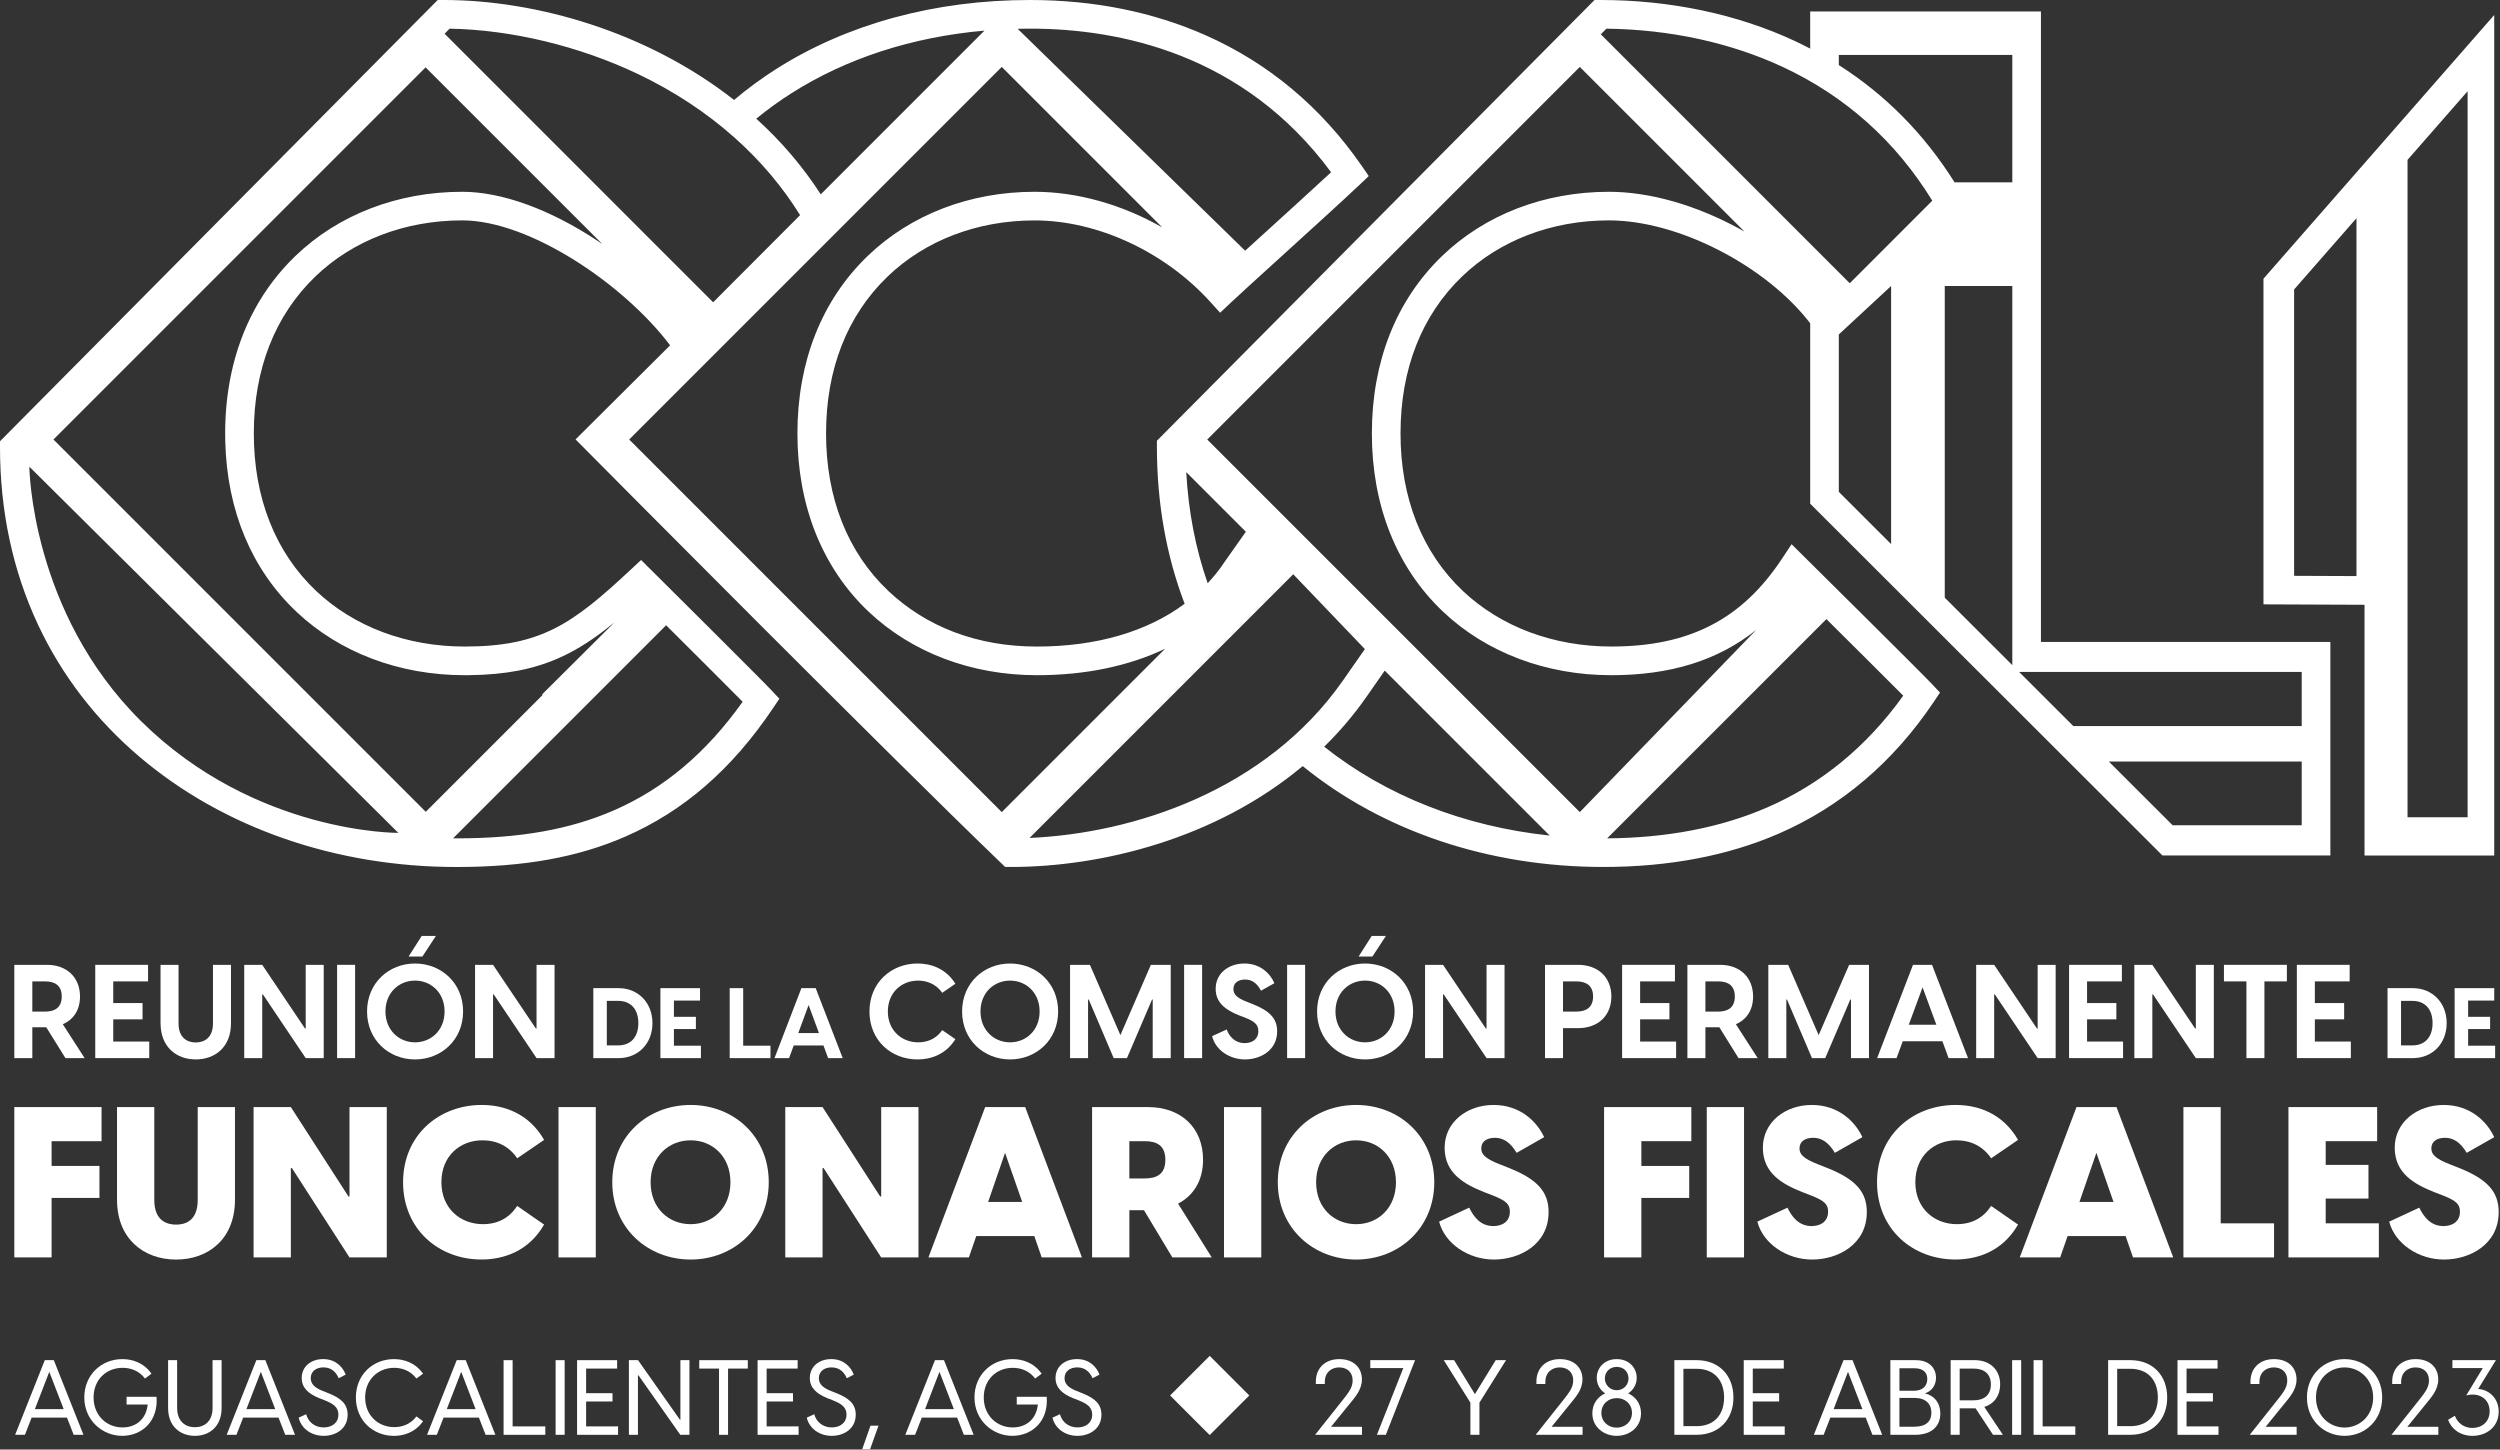 <svg width="1397" height="810" viewBox="0 0 1397 810" fill="none" xmlns="http://www.w3.org/2000/svg">
<rect x="0" y="0" width="1397" height="810" fill="#333333" stroke="none"/>
<g clip-path="url(#clip0_488_3498)">
<path d="M1128.51 374.73V375.48H1128.29L1127.54 374.73H1128.51Z" fill="white"/>
<path fill-rule="evenodd" clip-rule="evenodd" d="M1393.77 478.06H1321.3V337.95L1264.83 337.71V155.73L1393.77 8.38V478.06ZM1316.8 121.92V321.92L1281.95 321.77V161.74L1316.8 121.92ZM1378.9 456.67V50.96L1345.33 89.32V456.67H1378.9Z" fill="white"/>
<path d="M237.78 483.86L237.92 484C237.83 484 237.74 483.99 237.65 483.98L237.78 483.86Z" fill="white"/>
<path d="M237.92 484C237.83 484 237.74 483.99 237.65 483.98L237.78 483.86L237.92 484Z" fill="white"/>
<path fill-rule="evenodd" clip-rule="evenodd" d="M1140.48 358.74V6.42H1011.53V27.17C1008.7 25.7 1005.84 24.26 1002.92 22.89C970.81 7.91 933.26 0 894.35 0H891.02L646.48 246.29V249.59C646.48 281.13 651.74 310.58 661.98 337.38C641.02 352.97 612.7 361.3 579.38 361.3C546.06 361.3 517.67 350.28 496.47 330.28C473.66 308.74 461.6 278.29 461.6 242.24C461.6 206.19 473.46 176.26 495.89 154.62C516.92 134.34 546.12 123.17 578.1 123.17C613.24 123.17 650.87 140.62 676.32 168.71L681.8 174.76L687.73 169.17C692.008 165.141 701.807 156.231 712.696 146.332L712.712 146.317L715.171 144.081L716.8 142.6C733.16 127.74 751.7 110.89 759.91 103.09L764.86 98.38L760.98 92.75C738.3 59.92 708.96 35.35 673.77 19.73C644.26 6.64 611.21 0 575.53 0C522.39 0 473.28 13.38 433.52 38.7C425.3 43.93 417.53 49.67 410.2 55.86C361.54 17.66 299.49 0 247.92 0H244.59L0 246.57V249.86C0 285.59 7.14 318.96 21.23 349.04C34.48 377.33 53.58 402.19 78.01 422.94C124.75 462.63 187.65 484.48 255.12 484.48C292.79 484.48 322.69 479.11 349.23 467.58C381.98 453.35 409.04 429.85 431.96 395.73L435.51 390.44L431.15 385.79C424.92 379.15 366.21 320.83 363.71 318.35L358.24 312.92L352.61 318.18C319.83 348.82 302.24 361.29 259.61 361.29C227.34 361.29 197.9 350.27 176.7 330.26C153.89 308.72 141.83 278.28 141.83 242.22C141.83 206.16 153.69 176.24 176.12 154.6C197.15 134.32 226.34 123.15 258.33 123.15C296.05 123.15 348.81 158.97 374.46 192.97L321.62 245.54L327.24 251.21L327.82 251.794L327.826 251.8C338.796 262.854 497.535 422.801 559.36 482.22L561.68 484.46H564.9C615.23 484.46 679.13 468.94 727.95 428.09C772.66 464.49 831.93 484.46 895.9 484.46C932.53 484.46 965.5 478.2 993.9 465.86C1028.77 450.7 1057.92 425.96 1080.52 392.31L1084.07 387.02L1079.71 382.38C1073.48 375.73 1010.72 313.6 1008.05 310.96L1001.13 304.1L995.75 312.24C973.34 346.16 943.93 361.28 900.39 361.28C868.12 361.28 838.68 350.26 817.48 330.26C794.67 308.72 782.61 278.27 782.61 242.22C782.61 206.17 794.47 176.24 816.9 154.6C837.93 134.32 867.12 123.15 899.11 123.15C937.89 123.15 986.82 148.5 1011.54 180.65V281.47L1208.36 478.03H1302.21V358.71H1140.49L1140.48 358.74ZM1124.48 30.7V101.88H1092.2C1075.3 74.91 1053.64 52.98 1027.53 36.37V30.7H1124.48ZM1286.2 405.73V375.48H1128.29L1158.58 405.73H1286.2ZM1286.2 425.55V461.14H1214.05L1178.42 425.55H1286.2ZM1056.75 304.04V159.81L1027.53 186.9V274.86L1056.75 304.04ZM1086.73 159.81H1124.48V371.68L1086.73 333.98V159.81ZM987.51 451.2C1017.68 438.09 1043.22 417.1 1063.53 388.74C1054.77 379.9 1036.01 361.25 1020.6 345.96L898.08 468.47C931.62 468.23 961.7 462.43 987.51 451.2ZM900.38 377.3C933.38 377.3 959.85 369.14 981.37 352L882.8 453.8L674.6 245.6L882.8 37.4L974.82 129.42C973.98 128.94 973.13 128.47 972.28 128C947.79 114.57 921.8 107.17 899.1 107.17C862.95 107.17 829.81 119.93 805.79 143.1C780.15 167.83 766.6 202.11 766.6 242.24C766.6 282.37 780.39 317.27 806.49 341.91C830.67 364.73 864.01 377.3 900.38 377.3ZM1033.64 158.28L1079.76 112.15C1059.35 78.89 1031.26 53.76 996.16 37.39C967.05 23.82 933.06 16.45 897.66 16.02L894.53 19.17L1033.64 158.28ZM550.12 17.11L458.64 108.6C448.38 92.66 436.16 78.59 422.61 66.33C428.78 61.26 435.28 56.54 442.11 52.2C472.92 32.58 509.87 20.62 550.12 17.11ZM750.28 380.5L762.69 362.7L722.66 320.89L575.31 468.24C633.71 465.7 707.38 441.66 750.28 380.5ZM651.07 362.52L559.79 453.8L351.59 245.6L559.79 37.4L649.46 127.07C627.16 114.37 602.14 107.17 578.1 107.17C541.95 107.17 508.81 119.93 484.79 143.1C459.15 167.83 445.6 202.11 445.6 242.24C445.6 282.37 459.39 317.27 485.49 341.91C509.67 364.73 543.01 377.3 579.38 377.3C606.48 377.3 630.73 372.22 651.07 362.52ZM706.05 130.76C719.52 118.52 734.48 104.92 743.82 96.25C694.97 30.1 625.69 16 575.53 16C573.23 16 570.94 16.03 568.66 16.09L695.79 140.09C699.01 137.15 702.46 134.01 706.05 130.76ZM662.87 263.83L696.18 297.14L684.71 313.41L684.57 313.61C681.67 318 678.42 322.11 674.85 325.92C668.1 306.58 664.08 285.81 662.87 263.83ZM739.96 417.26C774.49 444.71 818.19 461.86 865.96 466.91L773.79 374.75L763.39 389.67C756.29 399.79 748.42 408.97 739.96 417.26ZM414.99 392.14C394.64 420.77 370.99 440.68 342.85 452.91C318.39 463.53 290.51 468.48 255.11 468.48C254.46 468.48 253.81 468.48 253.16 468.47L372.23 349.4C387 364.09 406.09 383.13 414.99 392.14ZM289.92 374.69C310.71 370.62 326.28 361.77 343.33 347.81L302.91 388.04L303.21 388.35L237.92 453.64L237.47 453.19L211.6 427.33L62.85 278.58L29.87 245.6L237.83 37.64L336.53 136.33C335.68 135.75 334.83 135.18 333.97 134.61C307.23 116.91 280.37 107.17 258.32 107.17C222.18 107.17 189.04 119.93 165.01 143.1C146.71 160.75 134.57 183.26 129.12 209.29C126.93 219.74 125.82 230.75 125.82 242.24C125.82 243.74 125.84 245.23 125.88 246.71C126.86 285.34 140.58 318.18 165.71 341.91C189.89 364.73 223.24 377.3 259.61 377.3H259.624C260.379 377.3 261.134 377.3 261.87 377.29C272.36 377.18 281.56 376.32 289.92 374.69ZM447.09 120.23L398.51 168.92L381.03 151.44L367.82 138.23L248.44 18.84L251.23 16.02C285.59 16.58 323.78 25.76 356.55 41.39C376.79 51.05 394.96 63.06 410.61 77.05C424.99 89.86 437.24 104.33 447.06 120.18C447.063 120.186 447.066 120.191 447.069 120.195C447.071 120.199 447.073 120.202 447.075 120.205C447.079 120.211 447.083 120.217 447.087 120.224L447.09 120.23ZM222.58 465.41C222.58 465.41 142.64 466.07 78.87 403.02C17.09 341.93 16.4 260.79 16.4 260.79L222.58 465.41Z" fill="white"/>
</g>
<g clip-path="url(#clip1_488_3498)">
<path d="M8 618.64H56.75V637.69H28.83V651.53H55.57V669.4H28.83V702.65H8V618.64Z" fill="white"/>
<path d="M65.39 670.47V618.64H86.22V670.59C86.22 682.42 93.56 684.32 98.41 684.32C103.26 684.32 110.48 682.43 110.48 670.59V618.64H131.3V670.47C131.3 692.24 116.51 703.84 98.41 703.84C80.31 703.84 65.4 692.24 65.4 670.47H65.39Z" fill="white"/>
<path d="M141.7 618.64H162.53L194.71 668.57H195.3V618.64H216.13V702.65H195.3L163.12 652.72H162.53V702.65H141.7V618.64Z" fill="white"/>
<path d="M225.24 660.64C225.24 634.25 245.36 617.45 269.14 617.45C281.45 617.45 295.41 621.95 304.05 636.97L289.02 647.26C284.64 640.75 277.9 637.2 269.61 637.2C257.07 637.2 246.65 645.96 246.65 660.63C246.65 675.3 257.3 684.06 269.84 684.06C278.36 684.06 284.63 680.51 289.01 673.88L304.04 684.29C295.4 699.32 281.32 703.81 269.02 703.81C245.24 703.81 225.24 687.01 225.24 660.62V660.64Z" fill="white"/>
<path d="M312.09 618.64H332.92V702.65H312.09V618.64Z" fill="white"/>
<path d="M342.14 660.64C342.14 634.96 361.9 617.45 385.92 617.45C409.94 617.45 429.58 634.96 429.58 660.64C429.58 686.32 409.82 703.83 385.92 703.83C362.02 703.83 342.14 686.32 342.14 660.64ZM385.92 684.07C398.23 684.07 408.17 674.96 408.17 660.64C408.17 646.32 398.23 637.21 385.92 637.21C373.61 637.21 363.56 646.32 363.56 660.64C363.56 674.96 373.5 684.07 385.92 684.07Z" fill="white"/>
<path d="M438.81 618.64H459.64L491.82 668.57H492.41V618.64H513.24V702.65H492.41L460.23 652.72H459.64V702.65H438.81V618.64Z" fill="white"/>
<path d="M572.87 618.64L604.58 702.65H582.1L577.96 690.7H545.54L541.4 702.65H518.8L550.51 618.64H572.87ZM571.21 671.65L561.63 644.2L552.16 671.65H571.21Z" fill="white"/>
<path d="M639.25 676.26H631.09V702.65H610.26V618.64H641.62C659.61 618.64 672.27 629.88 672.27 648.1C672.27 659.7 666.95 668.1 658.31 672.59L677.12 702.64H655.11L639.25 676.25V676.26ZM639.6 658.51C646.11 658.51 651.2 656.38 651.2 648.1C651.2 639.82 646.11 637.69 639.6 637.69H631.08V658.52H639.6V658.51Z" fill="white"/>
<path d="M683.97 618.64H704.8V702.65H683.97V618.64Z" fill="white"/>
<path d="M714.03 660.64C714.03 634.96 733.79 617.45 757.81 617.45C781.83 617.45 801.47 634.96 801.47 660.64C801.47 686.32 781.71 703.83 757.81 703.83C733.91 703.83 714.03 686.32 714.03 660.64ZM757.81 684.07C770.12 684.07 780.06 674.96 780.06 660.64C780.06 646.32 770.12 637.21 757.81 637.21C745.5 637.21 735.45 646.32 735.45 660.64C735.45 674.96 745.39 684.07 757.81 684.07Z" fill="white"/>
<path d="M804.19 682.65L820.99 674.84C823.36 679.69 827.14 685.13 834.48 685.13C839.33 685.13 843.71 682.76 843.71 677.08C843.71 673.06 841.82 671.04 834.36 668.09L829.15 666.08C818.26 661.7 807.26 655.67 807.26 641.35C807.26 627.03 819.8 617.45 834.59 617.45C849.38 617.45 858.73 626.56 862.87 635.44L847.49 644.2C843.82 638.05 839.8 635.8 835.42 635.8C831.04 635.8 827.73 637.69 827.73 641.72C827.73 644.8 829.51 647.28 838.02 650.59L843.7 652.84C859.2 659.11 865.35 666.09 865.35 677.33C865.35 695.43 849.14 703.83 834.82 703.83C820.5 703.83 807.37 694.96 804.17 682.65H804.19Z" fill="white"/>
<path d="M896.36 618.64H945.11V637.69H917.19V651.53H943.93V669.4H917.19V702.65H896.36V618.64Z" fill="white"/>
<path d="M953.74 618.64H974.57V702.65H953.74V618.64Z" fill="white"/>
<path d="M982.02 682.65L998.82 674.84C1001.19 679.69 1004.97 685.13 1012.31 685.13C1017.16 685.13 1021.54 682.76 1021.54 677.08C1021.54 673.06 1019.65 671.04 1012.19 668.09L1006.98 666.08C996.09 661.7 985.09 655.67 985.09 641.35C985.09 627.03 997.63 617.45 1012.42 617.45C1027.21 617.45 1036.56 626.56 1040.7 635.44L1025.32 644.2C1021.65 638.05 1017.63 635.8 1013.25 635.8C1008.87 635.8 1005.56 637.69 1005.56 641.72C1005.56 644.8 1007.34 647.28 1015.85 650.59L1021.53 652.84C1037.03 659.11 1043.18 666.09 1043.18 677.33C1043.18 695.43 1026.97 703.83 1012.65 703.83C998.33 703.83 985.2 694.96 982 682.65H982.02Z" fill="white"/>
<path d="M1048.88 660.64C1048.88 634.25 1069 617.45 1092.78 617.45C1105.09 617.45 1119.05 621.95 1127.69 636.97L1112.66 647.26C1108.28 640.75 1101.54 637.2 1093.25 637.2C1080.71 637.2 1070.29 645.96 1070.29 660.63C1070.29 675.3 1080.94 684.06 1093.48 684.06C1102 684.06 1108.27 680.51 1112.65 673.88L1127.68 684.29C1119.04 699.32 1104.96 703.81 1092.66 703.81C1068.88 703.81 1048.88 687.01 1048.88 660.62V660.64Z" fill="white"/>
<path d="M1182.7 618.64L1214.41 702.65H1191.93L1187.79 690.7H1155.37L1151.23 702.65H1128.63L1160.34 618.64H1182.7ZM1181.04 671.65L1171.46 644.2L1161.99 671.65H1181.04Z" fill="white"/>
<path d="M1220.09 618.64H1240.92V683.6H1270.74V702.65H1220.1V618.64H1220.09Z" fill="white"/>
<path d="M1278.77 618.64H1328.35V637.69H1299.6V650.94H1323.5V669.75H1299.6V683.59H1329.3V702.64H1278.78V618.64H1278.77Z" fill="white"/>
<path d="M1335.1 682.65L1351.9 674.84C1354.27 679.69 1358.05 685.13 1365.39 685.13C1370.24 685.13 1374.62 682.76 1374.62 677.08C1374.62 673.06 1372.73 671.04 1365.27 668.09L1360.06 666.08C1349.17 661.7 1338.17 655.67 1338.17 641.35C1338.17 627.03 1350.71 617.45 1365.5 617.45C1380.29 617.45 1389.64 626.56 1393.78 635.44L1378.4 644.2C1374.73 638.05 1370.71 635.8 1366.33 635.8C1361.95 635.8 1358.64 637.69 1358.64 641.72C1358.64 644.8 1360.42 647.28 1368.93 650.59L1374.61 652.84C1390.11 659.11 1396.26 666.09 1396.26 677.33C1396.26 695.43 1380.05 703.83 1365.73 703.83C1351.41 703.83 1338.28 694.96 1335.08 682.65H1335.1Z" fill="white"/>
<path d="M25.84 574.02H18.06V591.27H8V539.15H26.28C37.37 539.15 44.71 546.2 44.71 556.84C44.71 564.33 41.11 569.76 35.09 572.33L47.28 591.27H36.56L25.84 574.02ZM25.25 565.28C30.76 565.28 34.5 562.93 34.5 556.84C34.5 550.75 30.76 548.4 25.25 548.4H18.06V565.28H25.25Z" fill="white"/>
<path d="M53.22 539.15H82.73V548.4H63.28V560.51H79.65V569.61H63.28V582.02H83.4V591.27H53.23V539.15H53.22Z" fill="white"/>
<path d="M89.71 571.89V539.15H99.77V571.89C99.77 580.04 104.76 582.53 109.39 582.53C114.02 582.53 119.01 580.03 119.01 571.89V539.15H129.07V571.89C129.07 584.96 120.33 592 109.4 592C98.47 592 89.73 584.95 89.73 571.89H89.71Z" fill="white"/>
<path d="M136.47 539.15H146.53L170.46 574.76H170.83V539.15H180.89V591.27H170.83L146.9 555.66H146.53V591.27H136.47V539.15Z" fill="white"/>
<path d="M188.37 539.15H198.43V591.27H188.37V539.15Z" fill="white"/>
<path d="M205.11 565.21C205.11 549.21 217.37 538.41 231.91 538.41C246.45 538.41 258.78 549.2 258.78 565.21C258.78 581.22 246.45 592.01 231.91 592.01C217.37 592.01 205.11 581.22 205.11 565.21ZM231.91 582.46C240.87 582.46 248.43 575.71 248.43 565.21C248.43 554.71 240.87 547.96 231.91 547.96C222.95 547.96 215.39 554.71 215.39 565.21C215.39 575.71 223.02 582.46 231.91 582.46ZM235.65 523H243.58L236.02 534.53H228.31L235.65 523Z" fill="white"/>
<path d="M265.46 539.15H275.52L299.45 574.76H299.82V539.15H309.88V591.27H299.82L275.89 555.66H275.52V591.27H265.46V539.15Z" fill="white"/>
<path d="M331.55 552.18H345.7C356.49 552.18 364.59 560.22 364.59 571.73C364.59 583.24 356.5 591.28 345.7 591.28H331.55V552.18ZM345.42 584.17C352.85 584.17 356.71 579.1 356.71 571.73C356.71 564.36 352.86 559.29 345.42 559.29H339.09V584.18H345.42V584.17Z" fill="white"/>
<path d="M369.04 552.18H391.17V559.12H376.58V568.2H388.86V575.03H376.58V584.34H391.67V591.28H369.04V552.18Z" fill="white"/>
<path d="M407.75 552.18H415.29V584.34H430.54V591.28H407.75V552.18Z" fill="white"/>
<path d="M455.81 552.18L470.9 591.27H462.75L460.16 584.22H443.53L440.94 591.27H432.79L447.82 552.18H455.8H455.81ZM457.63 577.29L451.85 561.6L446.07 577.29H457.63Z" fill="white"/>
<path d="M485.86 565.21C485.86 548.99 498.12 538.41 512.73 538.41C519.85 538.41 528.37 540.91 533.87 549.72L526.53 554.79C523.15 549.95 518.09 547.96 513.02 547.96C503.77 547.96 496.13 554.64 496.13 565.21C496.13 575.78 503.84 582.46 513.09 582.46C518.3 582.46 523.15 580.48 526.52 575.63L533.86 580.7C528.35 589.51 519.84 592.01 512.72 592.01C498.04 592.01 485.85 581.44 485.85 565.21H485.86Z" fill="white"/>
<path d="M537.62 565.21C537.62 549.21 549.88 538.41 564.42 538.41C578.96 538.41 591.29 549.2 591.29 565.21C591.29 581.22 578.96 592.01 564.42 592.01C549.88 592.01 537.62 581.22 537.62 565.21ZM564.42 582.46C573.38 582.46 580.94 575.71 580.94 565.21C580.94 554.71 573.38 547.96 564.42 547.96C555.46 547.96 547.9 554.71 547.9 565.21C547.9 575.71 555.53 582.46 564.42 582.46Z" fill="white"/>
<path d="M597.96 539.15H609.05L626.08 578.43L643.11 539.15H654.2V591.27H644.14V558.53H643.77L629.75 591.27H622.33L608.38 558.53H608.01V591.27H597.95V539.15H597.96Z" fill="white"/>
<path d="M661.68 539.15H671.74V591.27H661.68V539.15Z" fill="white"/>
<path d="M677.32 579.01L685.47 575.27C686.94 579.31 690.24 582.9 695.53 582.9C699.64 582.9 703.16 580.77 703.16 576.22C703.16 572.4 700.88 570.71 695.6 568.59L692.3 567.34C685.18 564.48 679.31 560.51 679.31 552.58C679.31 543.84 686.58 538.41 695.39 538.41C704.2 538.41 709.78 543.92 712.13 549.42L704.64 553.6C702.44 549.42 699.57 547.36 695.76 547.36C691.95 547.36 689.23 549.19 689.23 552.65C689.23 555.37 690.77 557.49 696.5 559.7L700.02 561.09C709.12 564.76 713.68 568.87 713.68 576.29C713.68 586.86 704.43 592 695.69 592C686.95 592 679.17 586.64 677.34 579.01H677.32Z" fill="white"/>
<path d="M719.24 539.15H729.3V591.27H719.24V539.15Z" fill="white"/>
<path d="M735.98 565.21C735.98 549.21 748.24 538.41 762.78 538.41C777.32 538.41 789.65 549.2 789.65 565.21C789.65 581.22 777.32 592.01 762.78 592.01C748.24 592.01 735.98 581.22 735.98 565.21ZM762.78 582.46C771.74 582.46 779.3 575.71 779.3 565.21C779.3 554.71 771.74 547.96 762.78 547.96C753.82 547.96 746.26 554.71 746.26 565.21C746.26 575.71 753.89 582.46 762.78 582.46ZM766.52 523H774.45L766.89 534.53H759.18L766.52 523Z" fill="white"/>
<path d="M796.32 539.15H806.38L830.31 574.76H830.68V539.15H840.74V591.27H830.68L806.75 555.66H806.38V591.27H796.32V539.15Z" fill="white"/>
<path d="M863.35 539.15H881.78C893.09 539.15 900.43 546.2 900.43 556.84C900.43 567.48 893.09 574.53 881.78 574.53H873.41V591.27H863.35V539.15ZM880.9 565.28C886.33 565.28 890.22 562.93 890.22 556.84C890.22 550.75 886.33 548.4 880.9 548.4H873.41V565.28H880.9Z" fill="white"/>
<path d="M906.44 539.15H935.95V548.4H916.5V560.51H932.87V569.61H916.5V582.02H936.61V591.27H906.44V539.15Z" fill="white"/>
<path d="M960.76 574.02H952.98V591.27H942.92V539.15H961.2C972.29 539.15 979.63 546.2 979.63 556.84C979.63 564.33 976.03 569.76 970.01 572.33L982.2 591.27H971.48L960.76 574.02ZM960.17 565.28C965.68 565.28 969.42 562.93 969.42 556.84C969.42 550.75 965.68 548.4 960.17 548.4H952.98V565.28H960.17Z" fill="white"/>
<path d="M988.15 539.15H999.24L1016.27 578.43L1033.3 539.15H1044.39V591.27H1034.33V558.53H1033.96L1019.94 591.27H1012.52L998.57 558.53H998.2V591.27H988.14V539.15H988.15Z" fill="white"/>
<path d="M1079.62 539.15L1099.73 591.27H1088.87L1085.42 581.87H1063.25L1059.8 591.27H1048.94L1068.98 539.15H1079.62ZM1082.04 572.63L1074.33 551.71L1066.62 572.63H1082.04Z" fill="white"/>
<path d="M1104.28 539.15H1114.34L1138.27 574.76H1138.64V539.15H1148.7V591.27H1138.64L1114.71 555.66H1114.34V591.27H1104.28V539.15Z" fill="white"/>
<path d="M1156.19 539.15H1185.7V548.4H1166.25V560.51H1182.62V569.61H1166.25V582.02H1186.37V591.27H1156.2V539.15H1156.19Z" fill="white"/>
<path d="M1192.67 539.15H1202.73L1226.66 574.76H1227.03V539.15H1237.09V591.27H1227.03L1203.1 555.66H1202.73V591.27H1192.67V539.15Z" fill="white"/>
<path d="M1255.29 548.4H1242.74V539.15H1277.91V548.4H1265.36V591.27H1255.3V548.4H1255.29Z" fill="white"/>
<path d="M1283.48 539.15H1312.99V548.4H1293.54V560.51H1309.91V569.61H1293.54V582.02H1313.65V591.27H1283.48V539.15Z" fill="white"/>
<path d="M1334.16 552.18H1348.31C1359.1 552.18 1367.2 560.22 1367.2 571.73C1367.2 583.24 1359.11 591.28 1348.31 591.28H1334.16V552.18ZM1348.03 584.17C1355.46 584.17 1359.32 579.1 1359.32 571.73C1359.32 564.36 1355.47 559.29 1348.03 559.29H1341.7V584.18H1348.03V584.17Z" fill="white"/>
<path d="M1371.65 552.18H1393.78V559.12H1379.19V568.2H1391.47V575.03H1379.19V584.34H1394.28V591.28H1371.65V552.18Z" fill="white"/>
<path d="M30.07 760.06L46.64 801.77H41.18L37.42 792.14H17.68L13.92 801.77H8.46L25.03 760.06H30.08H30.07ZM35.59 787.43L27.54 766.58L19.49 787.43H35.6H35.59Z" fill="white"/>
<path d="M47.11 780.91C47.11 768.16 56.74 759.47 68.38 759.47C73.49 759.47 80.13 761.17 84.65 767.63L81.01 770.33C77.54 765.69 72.61 764.34 68.5 764.34C59.51 764.34 52.29 770.86 52.29 780.91C52.29 790.96 59.57 797.65 68.5 797.65C75.37 797.65 81.54 793.71 82.54 784.84H70.73V780.55H87.47C88.53 794.18 79.3 802.34 68.26 802.34C57.22 802.34 47.11 793.65 47.11 780.9V780.91Z" fill="white"/>
<path d="M93.93 786.84V760.05H98.98V786.78C98.98 794.18 103.5 797.53 108.91 797.53C114.32 797.53 118.78 794.18 118.78 786.78V760.05H123.83V786.84C123.83 796.83 117.31 802.35 108.91 802.35C100.51 802.35 93.93 796.83 93.93 786.84Z" fill="white"/>
<path d="M148.28 760.06L164.85 801.77H159.39L155.63 792.14H135.89L132.13 801.77H126.67L143.24 760.06H148.29H148.28ZM153.8 787.43L145.75 766.58L137.7 787.43H153.8Z" fill="white"/>
<path d="M166.9 792.19L171.07 790.25C172.24 794.6 175.89 797.65 180.88 797.65C185.29 797.65 189.1 795.24 189.1 790.48C189.1 786.19 186.04 784.31 181.17 782.37L178.41 781.31C172.3 778.84 168.6 775.44 168.6 770.03C168.6 763.57 173.83 759.46 180.58 759.46C187.33 759.46 191.51 763.63 193.15 768.15L189.27 770.15C187.63 766.39 184.92 764.1 180.69 764.1C176.7 764.1 173.64 766.33 173.64 770.09C173.64 773.03 175.4 775.32 180.34 777.26L183.16 778.38C189.97 781.08 194.26 784.14 194.26 790.54C194.26 798.23 187.86 802.35 180.87 802.35C173.88 802.35 168.3 798.18 166.89 792.19H166.9Z" fill="white"/>
<path d="M198.86 780.91C198.86 768.16 208.44 759.47 220.13 759.47C225.24 759.47 231.88 761.17 236.4 767.63L232.7 770.33C229.23 765.69 224.3 764.34 220.25 764.34C211.32 764.34 204.04 770.92 204.04 780.91C204.04 790.9 211.32 797.48 220.31 797.48C224.36 797.48 229.24 796.13 232.7 791.49L236.4 794.19C231.88 800.65 225.3 802.36 220.13 802.36C208.44 802.36 198.86 793.67 198.86 780.92V780.91Z" fill="white"/>
<path d="M260.25 760.06L276.82 801.77H271.36L267.6 792.14H247.86L244.1 801.77H238.64L255.21 760.06H260.26H260.25ZM265.77 787.43L257.72 766.58L249.67 787.43H265.77Z" fill="white"/>
<path d="M281.4 760.06H286.45V797.07H304.72V801.77H281.4V760.06Z" fill="white"/>
<path d="M310.48 760.06H315.53V801.77H310.48V760.06Z" fill="white"/>
<path d="M322.47 760.06H344.85V764.76H327.52V778.51H342.26V783.15H327.52V797.07H345.38V801.77H322.47V760.06Z" fill="white"/>
<path d="M351.43 760.06H356.54L379.92 793.31H380.21V760.06H385.26V801.77H380.15L356.77 768.52H356.48V801.77H351.43V760.06Z" fill="white"/>
<path d="M401.78 764.76H390.74V760.06H417.88V764.76H406.84V801.77H401.79V764.76H401.78Z" fill="white"/>
<path d="M423.34 760.06H445.72V764.76H428.39V778.51H443.13V783.15H428.39V797.07H446.25V801.77H423.34V760.06Z" fill="white"/>
<path d="M450.83 792.19L455 790.25C456.17 794.6 459.82 797.65 464.81 797.65C469.22 797.65 473.03 795.24 473.03 790.48C473.03 786.19 469.98 784.31 465.1 782.37L462.34 781.31C456.23 778.84 452.53 775.44 452.53 770.03C452.53 763.57 457.76 759.46 464.51 759.46C471.26 759.46 475.44 763.63 477.08 768.15L473.2 770.15C471.56 766.39 468.85 764.1 464.62 764.1C460.63 764.1 457.57 766.33 457.57 770.09C457.57 773.03 459.33 775.32 464.27 777.26L467.09 778.38C473.9 781.08 478.19 784.14 478.19 790.54C478.19 798.23 471.79 802.35 464.8 802.35C457.81 802.35 452.23 798.18 450.82 792.19H450.83Z" fill="white"/>
<path d="M486.44 796.65H490.9L486.2 809.87H481.79L486.43 796.65H486.44Z" fill="white"/>
<path d="M527.5 760.06L544.07 801.77H538.61L534.85 792.14H515.11L511.35 801.77H505.89L522.46 760.06H527.51H527.5ZM533.02 787.43L524.97 766.58L516.92 787.43H533.02Z" fill="white"/>
<path d="M544.54 780.91C544.54 768.16 554.17 759.47 565.81 759.47C570.92 759.47 577.56 761.17 582.08 767.63L578.44 770.33C574.97 765.69 570.04 764.34 565.93 764.34C556.94 764.34 549.72 770.86 549.72 780.91C549.72 790.96 557 797.65 565.93 797.65C572.8 797.65 578.97 793.71 579.97 784.84H568.16V780.55H584.9C585.96 794.18 576.73 802.34 565.69 802.34C554.65 802.34 544.54 793.65 544.54 780.9V780.91Z" fill="white"/>
<path d="M588.13 792.19L592.3 790.25C593.47 794.6 597.12 797.65 602.11 797.65C606.52 797.65 610.33 795.24 610.33 790.48C610.33 786.19 607.27 784.31 602.4 782.37L599.64 781.31C593.53 778.84 589.83 775.44 589.83 770.03C589.83 763.57 595.06 759.46 601.81 759.46C608.56 759.46 612.74 763.63 614.38 768.15L610.5 770.15C608.86 766.39 606.15 764.1 601.92 764.1C597.93 764.1 594.87 766.33 594.87 770.09C594.87 773.03 596.63 775.32 601.57 777.26L604.39 778.38C611.2 781.08 615.49 784.14 615.49 790.54C615.49 798.23 609.09 802.35 602.1 802.35C595.11 802.35 589.53 798.18 588.12 792.19H588.13Z" fill="white"/>
<path d="M755.86 771.39C755.86 766.51 752.45 764.11 748.34 764.11C744.23 764.11 740.29 766.64 740.29 772.33V773.39H735.3V771.92C735.3 764.75 740.29 759.47 748.4 759.47C756.51 759.47 761.03 764.35 761.03 770.81C761.03 776.74 757.04 780.91 753.92 784.79L743.76 797.3H761.09V801.76H734.89L748.46 784.67C753.04 778.85 755.86 775.86 755.86 771.39Z" fill="white"/>
<path d="M784.17 764.46H765.72V760.05H790.74L774.41 801.76H769.42L784.16 764.46H784.17Z" fill="white"/>
<path d="M821.65 783.79L806.79 760.06H812.55L824.18 779.03L835.81 760.06H841.57L826.71 783.79V801.77H821.66V783.79H821.65Z" fill="white"/>
<path d="M879.11 771.39C879.11 766.51 875.7 764.11 871.59 764.11C867.48 764.11 863.54 766.64 863.54 772.33V773.39H858.55V771.92C858.55 764.75 863.54 759.47 871.65 759.47C879.76 759.47 884.28 764.35 884.28 770.81C884.28 776.74 880.29 780.91 877.17 784.79L867.01 797.3H884.34V801.76H858.14L871.71 784.67C876.29 778.85 879.11 775.86 879.11 771.39Z" fill="white"/>
<path d="M889.8 789.78C889.8 784.32 892.91 780.44 896.97 778.62C894.09 776.74 892.27 773.63 892.27 769.93C892.27 764.35 896.56 759.47 903.43 759.47C910.3 759.47 914.59 764.35 914.59 769.93C914.59 773.63 912.71 776.74 909.83 778.62C913.88 780.44 917 784.32 917 789.78C917 797.53 910.54 802.35 903.43 802.35C896.32 802.35 889.8 797.53 889.8 789.78ZM903.43 797.77C908.01 797.77 911.95 794.54 911.95 789.55C911.95 784.56 908.13 781.27 903.43 781.27C898.73 781.27 894.85 784.56 894.85 789.55C894.85 794.54 898.79 797.77 903.43 797.77ZM903.43 776.86C907.19 776.86 910.01 773.92 910.01 770.28C910.01 766.64 907.43 763.82 903.43 763.82C899.43 763.82 896.79 766.76 896.79 770.28C896.79 773.8 899.61 776.86 903.43 776.86Z" fill="white"/>
<path d="M935.63 760.06H948.14C960.48 760.06 968.64 768.52 968.64 780.91C968.64 793.3 960.47 801.76 948.14 801.76H935.63V760.05V760.06ZM947.97 796.95C957.9 796.95 963.42 790.55 963.42 780.91C963.42 771.27 957.9 764.87 947.97 764.87H940.69V796.94H947.97V796.95Z" fill="white"/>
<path d="M974.4 760.06H996.78V764.76H979.45V778.51H994.19V783.15H979.45V797.07H997.31V801.77H974.4V760.06Z" fill="white"/>
<path d="M1035.2 760.06L1051.77 801.77H1046.31L1042.55 792.14H1022.81L1019.05 801.77H1013.59L1030.16 760.06H1035.21H1035.2ZM1040.72 787.43L1032.67 766.58L1024.62 787.43H1040.72Z" fill="white"/>
<path d="M1056.35 760.06H1070.62C1078.08 760.06 1081.84 764.58 1081.84 769.87C1081.84 773.92 1079.67 777.27 1075.67 778.62C1080.84 779.85 1084.25 783.85 1084.25 789.84C1084.25 796.77 1079.67 801.77 1070.09 801.77H1056.34V760.06H1056.35ZM1069.57 777.15C1074.39 777.15 1076.97 774.45 1076.97 770.63C1076.97 766.81 1074.56 764.58 1069.69 764.58H1061.41V777.15H1069.58H1069.57ZM1069.8 797.24C1076.14 797.24 1079.26 794.36 1079.26 789.43C1079.26 784.5 1076.15 781.15 1069.74 781.15H1061.4V797.25H1069.8V797.24Z" fill="white"/>
<path d="M1103.94 786.96H1095.07V801.76H1090.02V760.05H1103.47C1112.28 760.05 1117.69 765.69 1117.69 773.62C1117.69 779.85 1114.4 784.43 1108.82 786.19L1119.22 801.76H1113.7L1103.95 786.96H1103.94ZM1102.88 782.5C1108.75 782.5 1112.51 779.5 1112.51 773.63C1112.51 767.76 1108.75 764.76 1102.88 764.76H1095.07V782.5H1102.88Z" fill="white"/>
<path d="M1124.38 760.06H1129.43V801.77H1124.38V760.06Z" fill="white"/>
<path d="M1136.37 760.06H1141.42V797.07H1159.69V801.77H1136.37V760.06Z" fill="white"/>
<path d="M1178.02 760.06H1190.53C1202.87 760.06 1211.03 768.52 1211.03 780.91C1211.03 793.3 1202.86 801.76 1190.53 801.76H1178.02V760.05V760.06ZM1190.36 796.95C1200.29 796.95 1205.81 790.55 1205.81 780.91C1205.81 771.27 1200.29 764.87 1190.36 764.87H1183.08V796.94H1190.36V796.95Z" fill="white"/>
<path d="M1216.79 760.06H1239.17V764.76H1221.84V778.51H1236.58V783.15H1221.84V797.07H1239.7V801.77H1216.79V760.06Z" fill="white"/>
<path d="M1278.13 771.39C1278.13 766.51 1274.72 764.11 1270.61 764.11C1266.5 764.11 1262.56 766.64 1262.56 772.33V773.39H1257.57V771.92C1257.57 764.75 1262.56 759.47 1270.67 759.47C1278.78 759.47 1283.3 764.35 1283.3 770.81C1283.3 776.74 1279.31 780.91 1276.19 784.79L1266.03 797.3H1283.36V801.76H1257.16L1270.73 784.67C1275.31 778.85 1278.13 775.86 1278.13 771.39Z" fill="white"/>
<path d="M1289.11 780.91C1289.11 768.1 1298.8 759.47 1310.14 759.47C1321.48 759.47 1331.17 768.11 1331.17 780.91C1331.17 793.71 1321.48 802.35 1310.14 802.35C1298.8 802.35 1289.11 793.71 1289.11 780.91ZM1310.14 797.71C1318.66 797.71 1326.12 791.01 1326.12 780.91C1326.12 770.81 1318.66 764.11 1310.14 764.11C1301.62 764.11 1294.16 770.81 1294.16 780.91C1294.16 791.01 1301.62 797.71 1310.14 797.71Z" fill="white"/>
<path d="M1357.32 771.39C1357.32 766.51 1353.91 764.11 1349.8 764.11C1345.69 764.11 1341.75 766.64 1341.75 772.33V773.39H1336.76V771.92C1336.76 764.75 1341.75 759.47 1349.86 759.47C1357.97 759.47 1362.49 764.35 1362.49 770.81C1362.49 776.74 1358.5 780.91 1355.38 784.79L1345.22 797.3H1362.55V801.76H1336.35L1349.92 784.67C1354.5 778.85 1357.32 775.86 1357.32 771.39Z" fill="white"/>
<path d="M1368.01 793.36L1371.77 791.13C1373.36 795.3 1376.94 797.94 1381.58 797.94C1386.69 797.94 1391.21 794.71 1391.21 788.6C1391.21 781.61 1385.16 777.85 1378.11 779.79L1387.39 764.46H1370.41V760.05H1394.73L1384.8 776.15C1390.56 776.5 1396.26 781.03 1396.26 788.84C1396.26 797.18 1389.68 802.35 1381.63 802.35C1374.76 802.35 1369.76 798.47 1368 793.36H1368.01Z" fill="white"/>
<path d="M675.974 757.659L653.849 779.785L675.974 801.91L698.099 779.785L675.974 757.659Z" fill="white"/>
</g>
<defs>
<clipPath id="clip0_488_3498">
<rect width="1393.77" height="484.48" fill="white"/>
</clipPath>
<clipPath id="clip1_488_3498">
<rect width="1388.27" height="286.87" fill="white" transform="translate(8 523)"/>
</clipPath>
</defs>
</svg>
